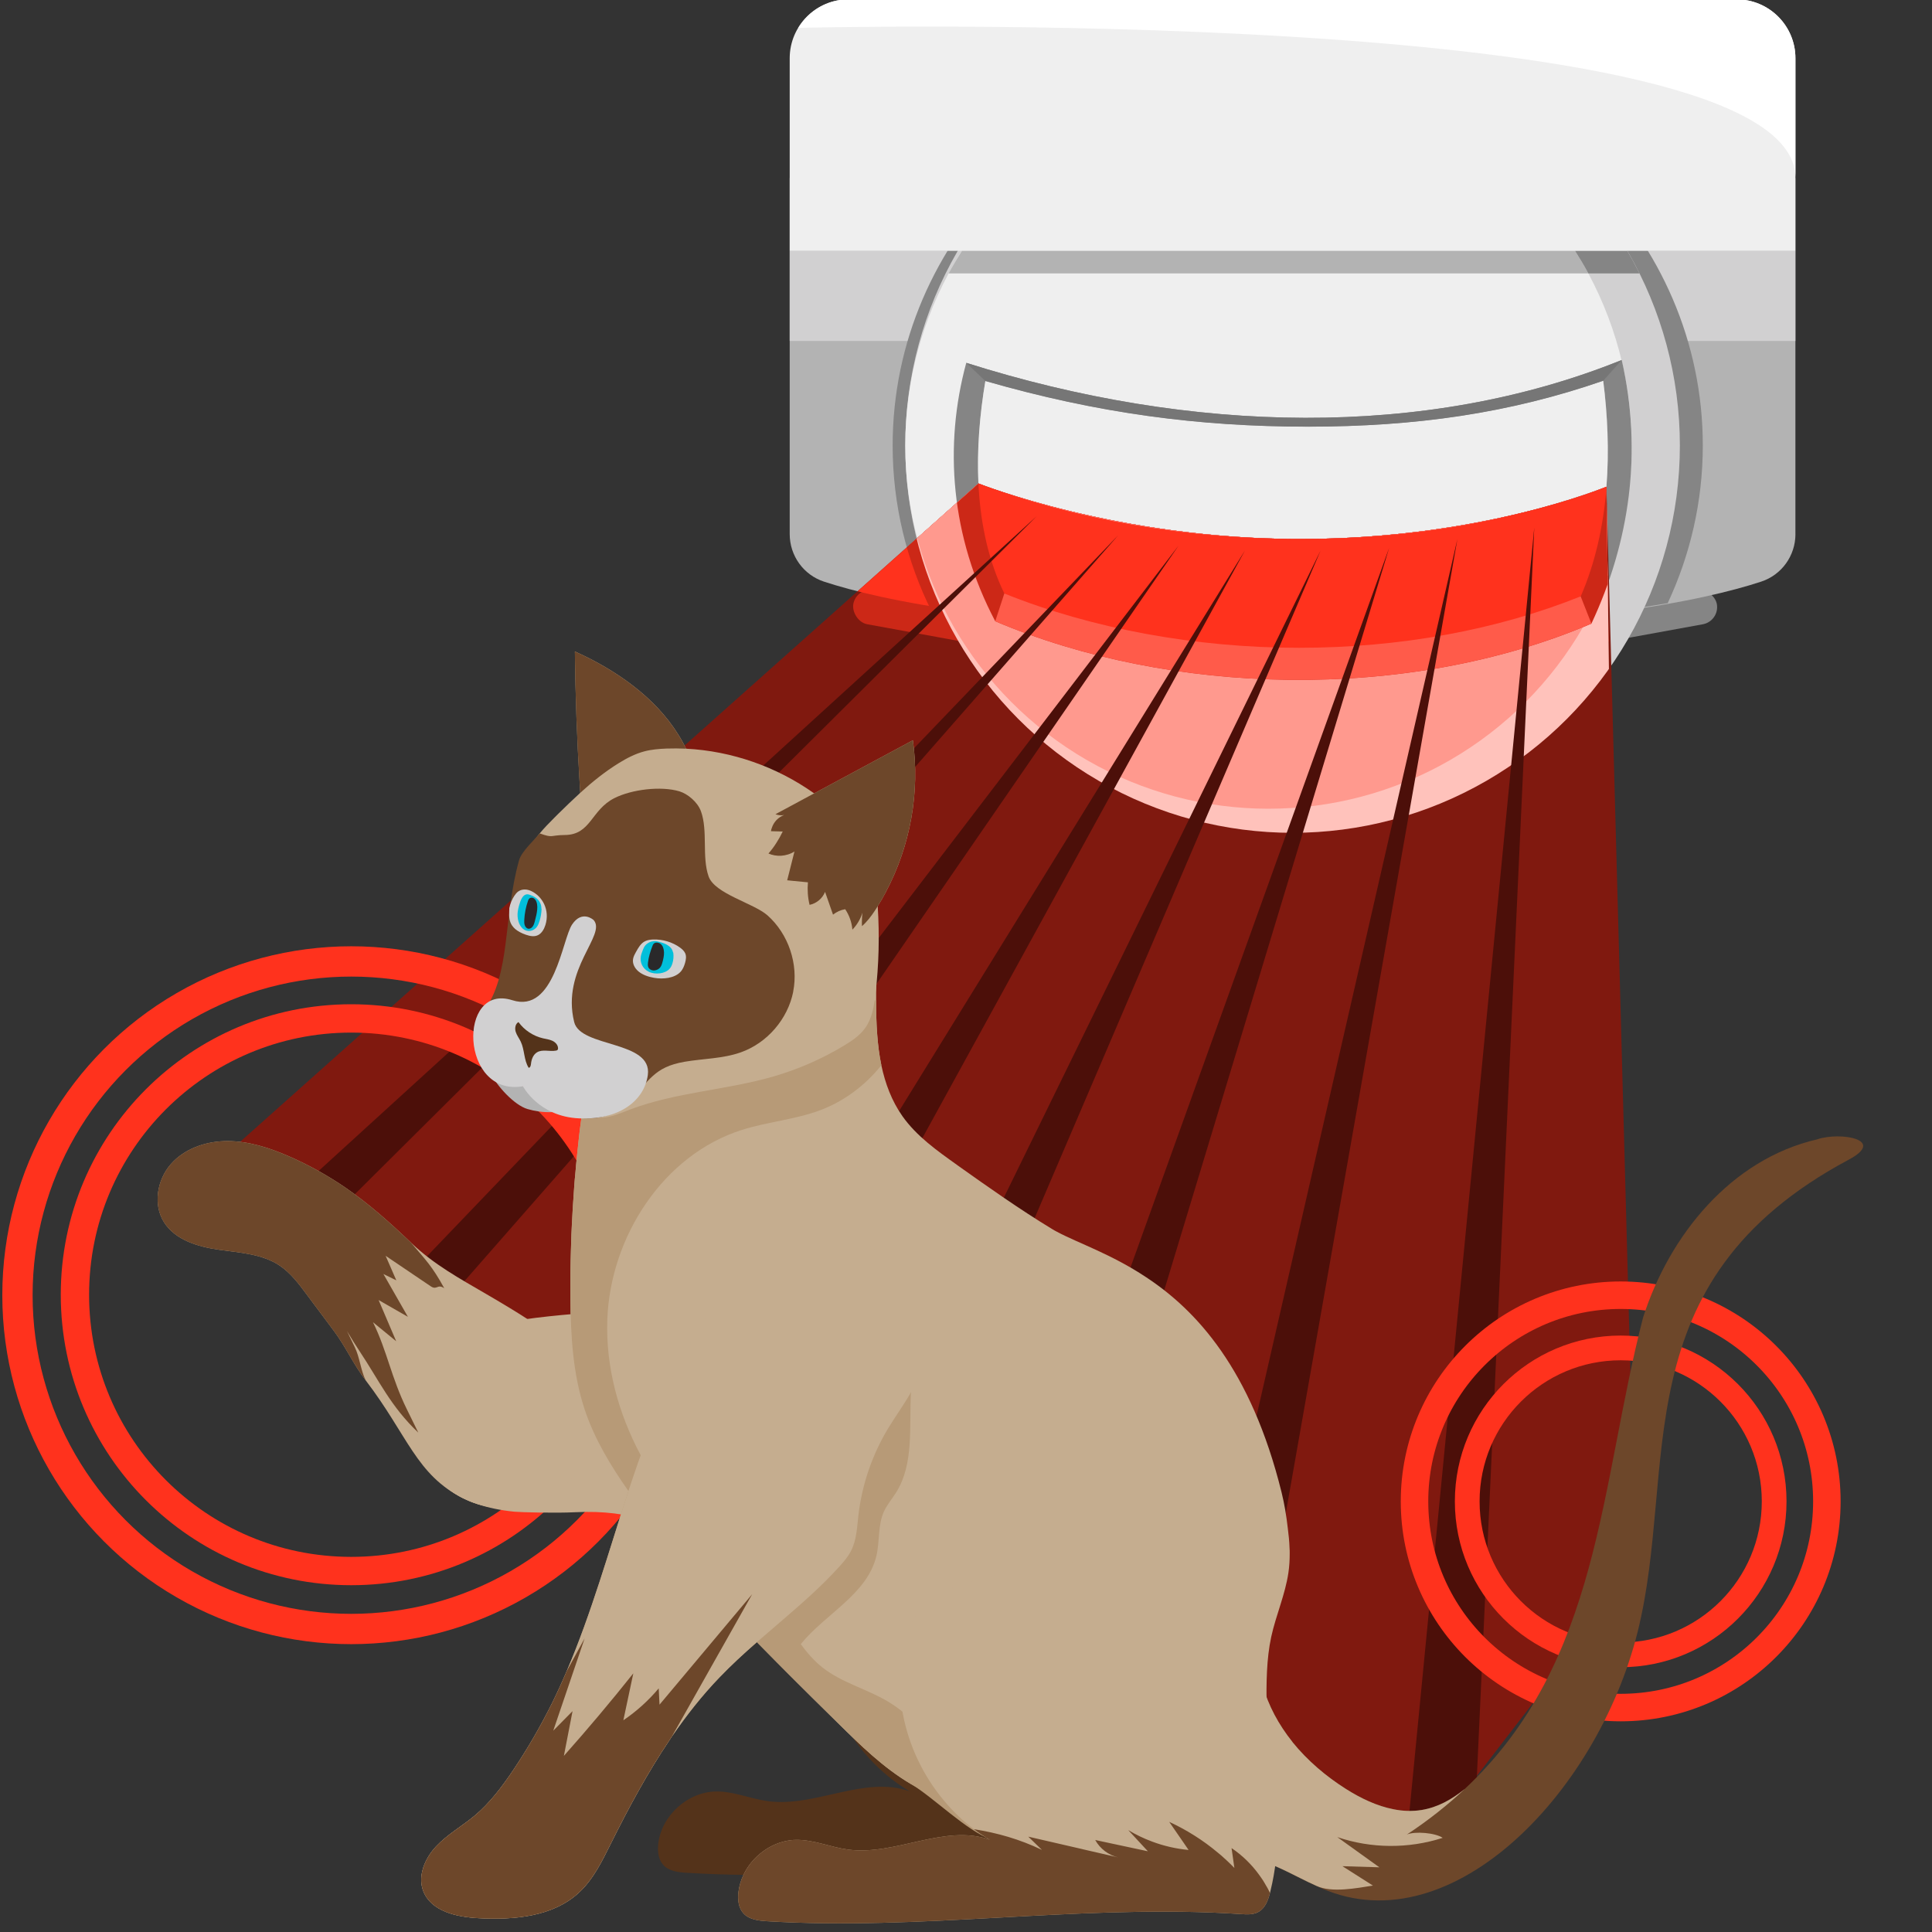 <?xml version="1.0" encoding="UTF-8"?><svg id="Rive_-_Leitungsschutzschalter" xmlns="http://www.w3.org/2000/svg" xmlns:xlink="http://www.w3.org/1999/xlink" viewBox="0 0 600 600"><rect x="0" y="0" width="600" height="600" fill="#333333" stroke="none"/><defs><clipPath id="clippath"><path d="m303.87,150.16s43.07,17.24,99.82,17.24,95.2-16.23,95.2-16.23l4.42,323.35L59.96,367.62l243.91-217.47Z" fill="none"/></clipPath></defs><g><rect x="264.25" y="190.49" width="92.86" height="10.83" rx="5.42" ry="5.42" transform="translate(40.21 -52.58) rotate(10.34)" fill="#858585"/><rect x="441.07" y="190.49" width="92.86" height="10.83" rx="5.42" ry="5.42" transform="translate(1002.25 301.13) rotate(169.66)" fill="#858585"/><path d="m557.59,165.87c0,6.7-4.27,12.67-10.64,14.76-17.37,5.7-58.94,14.98-145.53,14.98s-128.16-9.28-145.53-14.98c-6.37-2.09-10.64-8.06-10.64-14.76V55.27h312.33v110.6Z" fill="#b3b3b3"/><rect x="245.25" y="77.91" width="312.33" height="27.98" fill="#d1d0d1"/><g><path d="m277.22,138.36c0,18.48,4.37,35.99,12.16,51.63,24.63,3.16,58.73,5.62,105.3,5.62,59.14,0,98.2-3.96,123.24-8.29,6.98-14.96,10.9-31.52,10.9-48.96,0-32.24-13.29-61.5-34.89-83.09h-181.82c-21.6,21.6-34.89,50.85-34.89,83.09Z" fill="#858585"/><circle cx="401.42" cy="138.36" r="120.28" fill="#d1d0d1"/><circle cx="393.94" cy="138.36" r="112.8" fill="#efefef"/><path d="m494.23,193.67c-57.55,24.54-131.02,22.26-185.15-.74-13.87-26.28-15.97-54.57-9-80.25,69.91,22.15,142.74,23.69,203.56-.88,6.53,28.64,2.43,56.6-9.41,81.87Z" fill="#858585"/><path d="m311.9,184.32l-2.82,8.61c54.13,22.99,127.6,25.28,185.15.74l-3.34-8.47-179-.88Z" fill="#fff"/><path d="m403.41,201.18c-32.1,0-64.43-5.97-91.5-16.86-9.73-19.98-9.52-44.49-5.88-66,34.9,10.05,66.28,14.18,100.06,14.18s62.79-4.2,91.82-14.26c2.74,21.49,2.13,45.97-7,66.96-26.03,10.46-56.19,15.98-87.49,15.98Z" fill="#b3b3b3"/><path d="m406.07,132.51c-33.77,0-65.15-4.14-100.06-14.18-1.72,10.2-2.66,21.08-2.15,31.83,30,11.16,65.03,17.24,99.82,17.24s66.52-5.59,95.2-16.23c.87-11.19.34-22.41-1-32.93-29.03,10.06-58.12,14.26-91.82,14.26Z" fill="#efefef"/><path d="m406.07,132.51c33.7,0,62.79-4.2,91.82-14.26l5.75-6.45c-60.82,24.57-133.66,23.03-203.56.88l5.94,5.64c34.9,10.05,66.29,14.18,100.06,14.18Z" fill="#767676"/></g><path d="m263.52-.19h275.79c10.08,0,18.27,8.19,18.27,18.27v59.83H245.25V18.08c0-10.08,8.19-18.27,18.27-18.27Z" fill="#efefef"/><path d="m557.59,18.08c0-10.09-8.18-18.27-18.27-18.27h-275.79c-6.64,0-12.44,3.55-15.63,8.85h0S557.59.73,557.59,55.27h0V18.08Z" fill="#fff"/><path d="m298.73,77.91c-1.45,2.28-2.84,4.61-4.13,7h198.69c-1.29-2.39-2.68-4.71-4.13-7h-190.43Z" fill="#b3b3b3"/><path d="m493.29,84.91h15.88c-.08-.17-.17-.34-.26-.5-1.11-2.2-2.28-4.36-3.52-6.48,0,0,0,0,0,0h-16.23c1.45,2.28,2.84,4.61,4.13,7Z" fill="#858585"/></g><path d="m303.87,150.16s43.07,17.24,99.82,17.24,95.2-16.23,95.2-16.23l9.11,336.31-73.96,95.95L59.96,367.62l243.91-217.47Z" fill="#80190f"/><g clip-path="url(#clippath)"><g><rect x="264.25" y="190.49" width="92.86" height="10.83" rx="5.42" ry="5.42" transform="translate(40.21 -52.58) rotate(10.34)" fill="#cc2817"/><rect x="441.07" y="190.49" width="92.86" height="10.83" rx="5.42" ry="5.42" transform="translate(1002.25 301.13) rotate(169.66)" fill="#cc2817"/><path d="m557.59,165.87c0,6.7-4.27,12.67-10.64,14.76-17.37,5.7-58.94,14.98-145.53,14.98s-128.16-9.28-145.53-14.98c-6.37-2.09-10.64-8.06-10.64-14.76V55.27h312.33v110.6Z" fill="#ff321d"/><rect x="245.25" y="77.91" width="312.33" height="27.98" fill="#ffc2bb"/><g><path d="m277.22,138.36c0,18.48,4.37,35.99,12.16,51.63,24.63,3.16,58.73,5.62,105.3,5.62,59.14,0,98.2-3.96,123.24-8.29,6.98-14.96,10.9-31.52,10.9-48.96,0-32.24-13.29-61.5-34.89-83.09h-181.82c-21.6,21.6-34.89,50.85-34.89,83.09Z" fill="#cc2817"/><circle cx="401.42" cy="138.36" r="120.28" fill="#ffc2bb"/><circle cx="393.94" cy="138.36" r="112.8" fill="#ff998e"/><path d="m494.23,193.67c-57.55,24.54-131.02,22.26-185.15-.74-13.87-26.28-15.97-54.57-9-80.25,69.91,22.15,142.74,23.69,203.56-.88,6.53,28.64,2.43,56.6-9.41,81.87Z" fill="#cc2817"/><path d="m311.9,184.32l-2.82,8.61c54.13,22.99,127.6,25.28,185.15.74l-3.34-8.47-179-.88Z" fill="#ff5b4a"/><path d="m403.41,201.18c-32.1,0-64.43-5.97-91.5-16.86-9.73-19.98-9.52-44.49-5.88-66,34.9,10.05,66.28,14.18,100.06,14.18s62.79-4.2,91.82-14.26c2.74,21.49,2.13,45.97-7,66.96-26.03,10.46-56.19,15.98-87.49,15.98Z" fill="#ff321d"/><path d="m406.07,132.51c-33.77,0-65.15-4.14-100.06-14.18-1.72,10.2-2.66,21.08-2.15,31.83,30,11.16,65.03,17.24,99.82,17.24s66.52-5.59,95.2-16.23c.87-11.19.34-22.41-1-32.93-29.03,10.06-58.12,14.26-91.82,14.26Z" fill="#ff998e"/><g><circle cx="315.07" cy="142.82" r="8.01" fill="#ff321d"/><circle cx="337.07" cy="148.93" r="8.01" fill="#ff321d"/><circle cx="358.45" cy="152.81" r="8.01" fill="#ff321d"/><circle cx="379.72" cy="154.85" r="8.01" fill="#ff321d"/><circle cx="401.38" cy="155.48" r="8.01" fill="#ff321d"/><circle cx="423.37" cy="155.15" r="8.01" fill="#ff321d"/><circle cx="444.79" cy="153.51" r="8.01" fill="#ff321d"/><circle cx="466.03" cy="149.69" r="8.01" fill="#ff321d"/><circle cx="487.5" cy="142.82" r="8.01" fill="#ff321d"/></g><path d="m406.07,132.51c33.7,0,62.79-4.2,91.82-14.26l5.75-6.45c-60.82,24.57-133.66,23.03-203.56.88l5.94,5.64c34.9,10.05,66.29,14.18,100.06,14.18Z" fill="#767676"/></g><path d="m263.52-.19h275.79c10.08,0,18.27,8.19,18.27,18.27v59.83H245.25V18.08c0-10.08,8.19-18.27,18.27-18.27Z" fill="#ff998e"/><path d="m557.59,18.08c0-10.09-8.18-18.27-18.27-18.27h-275.79c-6.64,0-12.44,3.55-15.63,8.85h0S557.59.73,557.59,55.27h0V18.08Z" fill="#ff5b4a"/><path d="m298.73,77.91c-1.45,2.28-2.84,4.61-4.13,7h198.69c-1.29-2.39-2.68-4.71-4.13-7h-190.43Z" fill="#ff321d"/><path d="m493.29,84.91h15.88c-.08-.17-.17-.34-.26-.5-1.11-2.2-2.28-4.36-3.52-6.48,0,0,0,0,0,0h-16.23c1.45,2.28,2.84,4.61,4.13,7Z" fill="#cc2817"/></g></g><g><polygon points="458.24 560.83 476.48 163.87 437.14 568.45 458.24 560.83" fill="#4c0f09"/><polygon points="382.91 563.04 452.61 167.4 361.8 563.82 382.91 563.04" fill="#4c0f09"/><polygon points="319.73 538.77 431.42 170.12 298.63 539.56 319.73 538.77" fill="#4c0f09"/><polygon points="98.34 382.66 321.92 160.35 77.24 383.44 98.34 382.66" fill="#4c0f09"/><polygon points="130.22 413.85 347.23 166.28 109.12 414.64 130.22 413.85" fill="#4c0f09"/><polygon points="177.42 443.08 366.01 169.45 156.32 443.87 177.42 443.08" fill="#4c0f09"/><polygon points="220.12 474.25 386.62 170.98 199.01 475.03 220.12 474.25" fill="#4c0f09"/><polygon points="264.95 509.88 410.12 170.98 243.85 510.66 264.95 509.88" fill="#4c0f09"/></g><g><circle cx="109.08" cy="402.24" r="103.66" fill="none" stroke="#ff321d" stroke-miterlimit="10" stroke-width="9.41"/><circle cx="109.08" cy="402.09" r="85.81" fill="none" stroke="#ff321d" stroke-miterlimit="10" stroke-width="8.8"/></g><g><circle cx="503.32" cy="466.27" r="64.03" fill="none" stroke="#ff321d" stroke-miterlimit="10" stroke-width="8.54"/><circle cx="503.32" cy="466.27" r="47.66" fill="none" stroke="#ff321d" stroke-miterlimit="10" stroke-width="7.68"/></g><g><g><path d="m150.96,411.75c21.13-4.33,42.41-4.28,53.43-5.78,3.77-.52,7.52-1.15,11.24-1.9.79-.18,1.65-.34,2.38,0,.76.35,1.19,1.14,1.58,1.89.91,1.82,1.78,3.63,2.6,5.49,7.15,16.28,10.39,34.03,12.68,51.85.42,3.35.82,6.71,1.2,10.06.22,1.82.41,3.64.61,5.44.19,1.54.17,3.46-1.19,4.2-1.01.57-2.27.12-3.37-.29-3.01-1.18-6.05-2.24-9.14-3.17v-.02c-17.78-5.49-25.9-10.82-44.48-9.88-5.99.3-16.75.02-18.73-.17-17.97-1.77-23.42-9.67-24.52-10.85" fill="#c5ad8f"/><circle cx="156.71" cy="439.77" r="28.59" fill="#c5ad8f"/></g><g><g><circle cx="156.71" cy="439.77" r="28.59" fill="#c5ad8f"/><path d="m143.82,465.29c-14.55-7.26-17.15-19.45-30.24-36.59-3.81-4.96-6.28-10.6-10.05-15.6-2.78-3.69-5.54-7.41-8.3-11.11-2.44-3.3-4.96-6.65-8.36-8.94-5.45-3.65-12.38-4-18.87-4.93-6.5-.93-13.53-2.98-17.05-8.52-3.48-5.49-2.18-13.21,2.13-18.09.27-.32.57-.61.86-.92,4.31-4.25,10.62-6.23,16.69-6.22,6.52,0,12.87,2.04,18.85,4.62,6.26,2.71,12.25,6.03,17.86,9.88,7.3,5.03,13.88,10.93,20.29,17.03.03.01.04.05.05.07,7.23,6.83,14.58,10.8,24.02,16.31,9.34,5.45,16.02,9.67,21.39,14.03" fill="#c5ad8f"/></g><path d="m137.95,400.06c-2.15-1.44-2.21.74-4.18-.59-4.67-3.16-9.34-6.31-14.01-9.47,1.1,2.55,2.21,5.09,3.32,7.62-1.35-.65-2.68-1.31-4.01-1.97,2.54,4.43,5.07,8.87,7.61,13.3-3.03-1.75-6.07-3.47-9.1-5.21,1.83,4.27,3.65,8.52,5.46,12.79-2.41-1.98-4.81-3.93-7.21-5.91,4.42,8.99,5.65,17.15,10.52,27.04,1.19,2.42,2.37,4.83,3.56,7.25-8.55-8.07-12.23-16.27-18.15-25.15-1.4-2.1-2.72-4.24-4.01-6.41.8,1.66,1.62,3.34,2.42,5,1.57,3.22,1.83,7.12,3.4,10.35-3.81-4.96-6.28-10.6-10.05-15.6-2.78-3.69-5.54-7.41-8.3-11.11-2.44-3.3-4.96-6.65-8.36-8.94-5.45-3.65-12.38-4-18.87-4.93-6.5-.93-13.53-2.98-17.05-8.52-3.48-5.49-2.18-13.21,2.13-18.09.27-.32.57-.61.86-.92,4.31-4.25,10.62-6.23,16.69-6.22,6.52,0,12.87,2.04,18.85,4.62,6.26,2.71,12.25,6.03,17.86,9.88,7.3,5.03,13.88,10.93,20.29,17.03.03.01.04.05.05.07,4.59,5.39,6.56,7.26,10.29,14.09Z" fill="#6d472a"/></g><g><path d="m564.41,353.82c-26.94,6.2-46.01,29.93-54.14,55.35-13.47,52.15-13.17,106.78-55.35,146.38-3.97,3.24-8.4,5.74-13.42,6.56-2.92.47-5.85.36-8.73-.23-5.18-1-10.19-3.41-14.71-6.26-6.25-3.94-12.02-8.85-16.68-14.6v-.04s-.02,0-.02-.02c-4.23-5.29-7.5-11.26-9.29-17.78t0-.04c-.13-.43-.23-.86-.34-1.29l.05.87c.47,8.55.48,17.1.03,25.63-.47,9.2-1.51,18.39-3.07,27.48-.06.38-.12.75-.19,1.13.88.22,1.71.47,2.57.73h.02c.91.28,1.8.61,2.67.95,2.65,1,5.21,2.25,7.77,3.52l.77.39c.49.24.98.49,1.47.73.77.37,1.54.77,2.3,1.14.9.43,1.8.85,2.71,1.26-.06-.03-.13-.05-.18-.08,40.55,19.81,87.18-27.78,99.92-78.75,12.74-50.97-5.58-108.72,65.6-146.72,11.73-6.26-2.59-8.69-9.75-6.33Zm-109.49,201.73c-1.26,1.18-2.56,2.35-3.9,3.5,1.34-1.15,2.64-2.32,3.9-3.5Zm-4.25,3.81c-1.28,1.1-2.61,2.19-3.97,3.27,1.36-1.08,2.68-2.17,3.97-3.27Zm-4.51,3.69c-1.35,1.06-2.74,2.11-4.16,3.14,1.43-1.03,2.81-2.08,4.16-3.14Zm-4.68,3.51c-1.49,1.07-3,2.12-4.57,3.16,1.57-1.04,3.09-2.09,4.57-3.16Zm-32.65,19.13c4.79,2.21,12.39.71,17.57-.1-5.18.82-12.79,2.31-17.57.1Z" fill="#6d472a"/><path d="m426.4,585.6c-3.16-2.01-6.34-4.03-9.5-6.04,3.83.12,7.65.25,11.48.35-4.37-3.13-8.69-6.26-13.07-9.38,10.51,3.58,22.16,3.65,32.73.23-2.26-1.56-8.58-2.11-11.12-1.03,6.75-4.46,12.71-9.2,18.01-14.18-3.97,3.24-8.4,5.74-13.42,6.56-2.92.47-5.85.36-8.73-.23-5.18-1-10.19-3.41-14.71-6.26-6.25-3.94-12.02-8.85-16.68-14.6v-.04s-.02,0-.02-.02c-4.23-5.29-7.5-11.26-9.29-17.78t0-.04c-.13-.43-.23-.86-.34-1.29l.05.87c.47,8.55.48,17.1.03,25.63-.47,9.2-1.51,18.39-3.07,27.48-.06.38-.12.75-.19,1.13.88.22,1.71.47,2.57.73h.02c.91.28,1.8.61,2.67.95,2.65,1,5.21,2.25,7.77,3.52l.77.39c.49.24.98.49,1.47.73.77.37,1.54.77,2.3,1.14.9.43,1.8.85,2.71,1.26,4.79,2.21,12.39.71,17.57-.1Z" fill="#c5ad8f"/></g><path d="m282.45,556.29c-14-4.97-29.24,5.05-43.96,3.08-5.44-.73-10.66-3.09-16.15-3.01-8.8.14-16.91,7.49-17.91,16.24-.26,2.33,0,4.9,1.6,6.62,1.78,1.93,4.67,2.24,7.29,2.4,48.99,3.04,98.17-5.46,147.14-2.21,1.84.12,3.8.24,5.43-.64,2.24-1.22,3.15-3.92,3.75-6.4,5.55-22.91,1.05-48.07-12.11-67.63-3.68-5.46-7.97-10.48-12.25-15.48-4.73-5.52-9.59-11.16-15.93-14.71-13.58-7.62-30.44-4.1-45.56-.37-8.67,2.14-18,4.69-23.49,11.72-3.39,4.34-4.86,9.89-5.45,15.37-2.32,21.57,8.95,44.01,27.63,55.03Z" fill="#54331a"/><path d="m400.53,482.33c0,2.08-.1,4.11-.41,6.14-1.01,6.79-3.85,13.13-5.32,19.82-1.52,7.05-1.52,14.4-1.47,21.65v11.31c0,4.92.05,9.84.05,14.81.05,8.42.05,16.78.1,25.15v7.86c-1.83.05-3.6,0-5.37-.15-.56,0-1.12-.05-1.67-.15-.61,0-1.22-.1-1.83-.15-.46-.05-.91-.1-1.37-.2-.35-.05-.71-.1-1.01-.15-.91-.15-1.83-.3-2.74-.51-3.09-.56-6.14-1.37-9.13-2.23-.56-.15-1.17-.35-1.77-.56-3.7-1.06-7.35-2.33-10.95-3.55-.46-.15-.91-.3-1.32-.46-1.42-.51-2.84-1.01-4.31-1.52h-.05c-5.02-1.72-10.04-3.45-15.06-5.12l-.05-.05h-.05c-7.45-2.54-14.86-5.07-22.26-7.66-3.04-1.01-5.98-2.03-8.97-3.04-3.95-1.37-7.86-2.69-11.66-4.26-3.8-1.47-7.5-3.19-11.05-5.27-8.52-5.02-15.62-12.02-22.61-18.91-5.17-5.07-10.29-10.09-15.36-15.21-.05,0-.05-.05-.05-.05-2.08-2.08-4.16-4.16-6.24-6.29-1.22-1.22-2.38-2.38-3.55-3.6-1.12-1.12-2.23-2.33-3.35-3.5-.96-1.01-1.88-1.98-2.84-2.99-.41-.41-.81-.86-1.22-1.27-10.75-11.51-21.09-23.42-30.37-36.2-.71-.96-1.42-1.93-2.08-2.94-5.53-7.86-10.55-16.12-13.59-25.2-3.7-11.1-4.36-23.02-4.46-34.78-.05-5.12,0-10.24.2-15.41v-.05c.05-2.94.15-5.83.35-8.77.1-2.23.2-4.41.41-6.64,0-.3,0-.66.05-1.06.1-1.67.2-3.3.35-4.97l.15-1.37c.15-2.33.41-4.66.66-7,.2-2.33.51-4.66.76-7,.3-2.28.61-4.61.91-6.95.3-2.13.61-4.26,1.01-6.39.86-4.41,1.98-8.82,3.85-12.83,1.27-2.84,2.94-5.43,5.12-7.76,1.06-1.22,2.28-2.23,3.5-3.19,4.01-2.99,8.67-4.82,13.69-5.98.2-.05.46-.1.71-.15.46-.1.96-.2,1.47-.3,2.28-.46,4.66-.76,7.05-.91h.05c1.57-.2,3.14-.3,4.77-.35.25-.05.56-.05.81-.05,2.08-.1,4.21-.15,6.29-.2,9.33-.15,18.66-.25,27.99-.41,4.92-.05,9.89-.15,14.86-.2-.05,1.83-.05,3.65-.05,5.53,0,3.6.05,7.25.35,10.85.25,3.14.61,6.29,1.27,9.33,1.22,5.68,3.19,11,6.54,15.77,4.41,6.24,10.8,10.75,16.99,15.16l.05.05c9.63,6.84,19.32,13.69,29.41,19.82.51.3,1.01.61,1.52.86,6.64,3.55,16.83,6.9,27.68,14.1,15.62,10.29,32.6,28.55,42.08,66.78.91,3.65,1.51,7.39,1.94,11.14.27,2.08.49,4.16.55,6.25.05.51.05,1.06.05,1.57Z" fill="#c5ad8f"/><path d="m393.47,586.45v2.59c-12.27.35-24.21-3.67-35.84-7.65-14.38-4.93-17.41-.93-31.77-5.87-3.01-1.02-14.92-3.19-17.91-4.21-7.79-2.67-18.03-13.14-25.1-17.31-8.5-5.02-15.61-11.98-22.63-18.9-8.44-8.31-16.89-16.62-25.16-25.12-4,3.5-7.92,7.09-11.61,10.94-5.45,5.66-10.28,11.83-14.74,18.3-.27.37-.52.77-.77,1.16-6.9,10.24-12.81,21.24-18.32,32.33-2.69,5.39-5.39,10.94-9.8,15.03-8.1,7.52-20.19,8.56-31.21,7.96-6.74-.35-14.7-2.09-17.14-8.39-.79-2.03-.81-4.17-.31-6.26.66-2.82,2.28-5.49,4.27-7.63,3.48-3.71,8-6.24,11.92-9.49,4.77-3.98,8.54-9,12-14.14,4.54-6.76,8.62-13.82,12.23-21.12,1.57-3.19,3.05-6.45,4.44-9.72,7.71-18.09,13.04-37.16,19.15-55.9-5.51-7.83-10.51-16.1-13.55-25.18-3.73-11.13-4.37-23.05-4.48-34.78-.17-19.79,1.12-39.61,3.85-59.24.91-6.53,2.11-13.31,4.85-19.21,7.54.46,17.29,4.95,23.79,1.26,8.6-4.87,18.53-6.82,28.25-8.68l34.2-6.59c0,6.78.27,13.68,1.64,20.19-5,6.24-11.61,11.23-19.11,14.01-7.79,2.88-16.25,3.56-24.19,6.07-24.44,7.73-40.85,33.2-41.81,58.82-.54,14.72,3.4,29.18,10.36,42.2,5.16,9.66,11.96,18.51,19.84,26.07,5.43,5.2,11.36,9.93,16.6,15.3.77.77,1.53,1.57,2.26,2.38.21-2.01.68-3.98,1.47-5.85,2.63-6.2,7.88-10.82,12.08-16.04,13.91-17.24,17.51-42.32,35.05-55.84-2.28,4.46-3.07,9.37-3.36,14.43-.62,10.76,1.02,22.16-4.62,31.15-1.24,1.97-2.8,3.77-3.77,5.89-1.93,4.21-1.28,9.14-2.32,13.66-2.74,11.96-15.77,18.01-23.52,27.53,1.97,2.67,4.1,5.16,6.72,7.23,6.03,4.79,13.87,6.69,20.48,10.67,12.91,7.79,20.17,22.84,33.2,30.39,2.24,1.31,4.58,2.34,7.01,3.19,10.47,3.63,22.26,3.57,33.39,5.33,15.94,2.53,31.19,9.2,44,19.03Z" fill="#b79a77"/><g><path d="m286.85,421.26c-.41,4-1.97,7.63-3.94,11.13-2.18,3.85-4.87,7.52-7.15,11.3-4.93,8.19-8.08,17.45-9.18,26.94-.41,3.71-.56,7.59-2.24,10.92-.95,1.89-2.34,3.52-3.77,5.08-5.33,5.87-11.25,11.07-17.27,16.25-2.76,2.36-5.51,4.73-8.25,7.11-4,3.5-7.92,7.09-11.61,10.94-5.45,5.66-10.28,11.83-14.74,18.3-.27.37-.52.77-.77,1.16-6.9,10.24-12.81,21.24-18.32,32.33-2.69,5.39-5.39,10.94-9.8,15.03-8.1,7.52-20.19,8.56-31.21,7.96-6.74-.35-14.7-2.09-17.14-8.39-.79-2.03-.81-4.17-.31-6.26.66-2.82,2.28-5.49,4.27-7.63,3.48-3.71,8-6.24,11.92-9.49,4.77-3.98,8.54-9,12-14.14,4.54-6.76,8.62-13.82,12.23-21.12,1.57-3.19,3.05-6.45,4.44-9.72,7.71-18.09,13.04-37.16,19.15-55.9,1-3.01,2.01-6.01,3.05-9,.25-.7.5-1.43.77-2.13,8.64-24.23,20.27-48.17,39.63-65.04,2.72-2.36,5.66-4.62,9.08-5.7,4.48-1.43,9.39-.73,13.78.95,11.92,4.5,20.46,15.73,24.04,27.96,1.06,3.63,1.72,7.4,1.35,11.15Z" fill="#c5ad8f"/><path d="m233.6,495.08c-1.58,2.8-3.15,5.6-4.75,8.42-1.35,2.38-2.67,4.75-4.02,7.13-.66,1.16-1.33,2.34-1.99,3.52-4.7,8.35-9.41,16.71-14.14,25.08-.27.37-.52.77-.77,1.16-6.9,10.24-12.81,21.24-18.32,32.33-2.69,5.39-5.39,10.94-9.8,15.03-8.1,7.52-20.19,8.56-31.21,7.96-6.74-.35-14.7-2.09-17.14-8.39-.79-2.03-.81-4.17-.31-6.26.66-2.82,2.28-5.49,4.27-7.63,3.48-3.71,8-6.24,11.92-9.49,4.77-3.98,8.54-9,12-14.14,4.54-6.76,8.62-13.82,12.23-21.12,1.57-3.19,3.05-6.45,4.44-9.72,1.84-3.38,3.71-6.76,5.55-10.14-3.25,9.55-6.51,19.11-9.74,28.66,1.99-2.03,3.98-4.04,5.99-6.07-.91,4.62-1.8,9.26-2.69,13.89,7.42-8.35,14.61-16.89,21.56-25.62-1.04,4.85-2.05,9.7-3.09,14.57,4.1-2.78,7.79-6.11,10.98-9.91.08,1.7.17,3.38.25,5.06,7.61-9.08,15.21-18.14,22.82-27.21,1.99-2.36,3.98-4.75,5.97-7.11Z" fill="#6d472a"/></g><g><g><path d="m214.85,240.24c-.4.46-1.01.65-1.6.84-7.87,2.38-15.95,4.07-24.05,5.57-2.76.51-5.53.99-8.29,1.48-.19.04-.38.06-.57.11-.04-.68-.08-1.35-.13-2.03-.08-1.14-.15-2.26-.21-3.4-.82-13.48-1.31-26.98-1.46-40.49,12.68,5.7,24.9,14.18,32.09,25.78.91,1.41,1.71,2.89,2.43,4.41.63,1.31,1.2,2.66,1.69,4.05.04.08.08.17.11.25.02.08.06.17.08.25.36,1.03.65,2.32-.08,3.16Z" fill="#c5ad8f"/><path d="m212.34,236.57c-2.79-.25-5.57-.53-8.36-.8.11.89.21,1.73.3,2.6v.08s-.06-.02-.11-.04c-1.69-.51-3.46-1.03-5.15-.57-1.75.49-3.21,2.41-2.49,4.05-2.6.55-5.19,1.08-7.79,1.62.78,1.75-2,2.72-3.9,3.04-1.39.25-2.74.8-3.95,1.58-.19.04-.38.06-.57.11-.04-.68-.08-1.35-.13-2.03-.08-1.14-.15-2.26-.21-3.4-.82-13.48-1.31-26.98-1.46-40.49,12.68,5.7,24.9,14.18,32.09,25.78.91,1.41,1.71,2.89,2.43,4.41.63,1.31,1.2,2.66,1.69,4.05.04.08.08.17.11.25-.84-.08-1.67-.15-2.51-.25Z" fill="#6d472a"/></g><g><path d="m271.88,308.75c-.42,3.69-1.05,7.55-3.23,10.57-1.65,2.28-4.03,3.88-6.44,5.34-6.81,4.14-14.18,7.36-21.84,9.6-14.75,4.3-30.53,4.9-44.9,10.38-2.72,1.05-5.44,2.28-8.36,2.45-1.46.08-2.89-.08-4.3-.42-1.65-.38-3.27-.95-4.85-1.58-6.86-2.72-13.42-6.16-19.58-10.25-2.79-1.84-5.63-4.03-6.67-7.22-1.29-4.05.74-8.29,2.51-12.15,1.81-3.99,3.38-8.1,4.39-12.36.06-.13.08-.25.11-.38.36-1.52.65-3.06.87-4.62.42-3.21.51-6.46.51-9.73.02-.15.02-.3,0-.44.04-7.62-.19-15.23,2.93-22.05,1.18-2.57,2.79-4.9,4.58-7.07,1.37-1.65,2.87-3.19,4.39-4.71l1.46-1.46c2.22-2.17,4.45-4.35,6.75-6.44,3.71-3.38,7.6-6.52,11.86-9.16,2.51-1.56,5.17-2.95,8.04-3.71,2.24-.59,4.58-.78,6.9-.87,2.03-.06,4.03-.06,6.06.04,14.2.72,28.19,5.63,39.77,13.88,4.05,2.87,7.79,6.16,11.16,9.79,1.08,1.18,2.13,2.41,3.08,3.69.74.99,1.39,2.05,1.96,3.14.38.72.7,1.46.97,2.22,1.24,3.27,1.75,6.82,2.11,10.34.19,1.94.36,3.9.46,5.84v.04c.59,9.09.36,18.23-.7,27.28Z" fill="#c5ad8f"/><path d="m246.35,307.95c-1.69,8.55-8.12,15.99-16.33,18.88-5.57,1.96-11.63,1.92-17.43,2.91-9.56,1.67-10.73,5.77-17.58,12.62-6.96,6.96-16.23,4.69-17.9,4.34-9.36-1.97-14.2-4.14-19.72-8.26-2.67-2-6.08-5.35-6.36-10.57-.23-4.24-3.41-10.33-.86-13.73,8.55-11.42,6.04-29.18,11.02-46.95.76-2.73,4.62-6.2,6.42-8.37,4.26,1.54,3.2.54,7.76.5,8.17-.04,8.13-7.75,15.41-11.44,5.36-2.72,14.47-3.85,20.23-2.12,2.53.76,5.63,3.3,6.68,6.2,2.2,6.05.24,14.15,2.37,20.21,1.9,5.44,14.02,8.31,18.32,12.13,6.5,5.8,9.64,15.13,7.95,23.67Z" fill="#6d472a"/></g><g><g><path d="m158.18,282.01s0-.14,0-.08c-.05,2.78-.83,6.29,5.14,8.36,1.28.44,2.7.73,3.89.06,1.08-.6,1.77-1.82,2.17-3.08,1.46-4.68-.94-8.97-4.49-10.59-1.27-.58-2.8-.64-3.94.17-.49.35-.89.85-1.23,1.37-.74,1.13-1.26,2.42-1.54,3.77Z" fill="#d1d0d1"/><path d="m161.27,280.96c-.2.71-.39,1.42-.48,2.16-.26,2.02.3,4.21,1.61,5.32,1.31,1.11,3.35.87,4.42-.73.33-.49.56-1.08.74-1.67.37-1.19.58-2.45.63-3.71-.06-.07-.06-.19-.06-.3,0-1.06-.47-2.02-1.1-2.68-.63-.66-1.42-1.05-2.21-1.36-.47-.18-.96-.34-1.45-.21-1.11.29-1.71,1.83-2.09,3.18Z" fill="#00bfdb"/><path d="m166.79,280.8c-.11-.65-.36-1.31-.85-1.71s-1.25-.43-1.65.06c-.16.19-.25.43-.33.66-.65,1.87-1.04,3.86-1.14,5.87-.03.54-.03,1.1.13,1.61.16.51.53.99,1.01,1.11.53.14,1.09-.17,1.44-.62.35-.45.53-1.03.68-1.6.18-.67.35-1.34.49-2.02.23-1.1.4-2.25.22-3.37Z" fill="#2a292a"/></g><g><path d="m197.55,295.56c-.39.71-.8,1.44-.94,2.22-.26,1.43.46,2.91,1.72,3.94,1.25,1.03,2.99,1.64,4.78,1.95,2.88.51,6.38.1,8.19-1.81.78-.82,1.16-1.82,1.45-2.81.28-1,.46-2.07.04-3.01-.32-.71-.95-1.28-1.63-1.78-2.33-1.68-5.34-2.58-8.28-2.49-.86.03-1.73.14-2.48.5-1.39.66-2.14,2.02-2.84,3.29Z" fill="#d1d0d1"/><path d="m199.63,295.06c-.24.63-.49,1.26-.61,1.92-.33,1.8.45,3.81,2.46,4.8,2,1,5.14.63,6.49-.95.42-.48.66-1.03.84-1.59.35-1.11.43-2.26.28-3.38-.09-.06-.11-.16-.13-.26-.19-.94-.98-1.72-1.9-2.23-.92-.51-1.98-.79-3.02-1.02-.61-.14-1.66-.06-2.31.27-1.23.63-1.63,1.23-2.11,2.44Z" fill="#00bfdb"/><path d="m205.96,294.3c-.21-.56-.58-1.1-1.16-1.39-.58-.29-1.39-.26-1.82.2-.16.18-.25.39-.34.61-.67,1.7-1.2,3.47-1.41,5.25-.05.48-.09.98.12,1.44.21.46.72.87,1.41.96.76.1,1.57-.23,2.03-.67.47-.44.67-.98.84-1.51.19-.62.34-1.24.45-1.86.18-1.01.23-2.05-.14-3.01Z" fill="#2a292a"/></g></g><path d="m152.52,333.55c1.75,3.59,7.11,9.63,11.3,10.87,4.13,1.22,11.02,1.86,14.52-1.57-1.85-1.23-5.81-5.58-7.66-6.82-1.05-.7-2.12-1.42-3.4-1.76-2.13-.58-4.68-.09-7.01.9-2.34.99-5.6-3.07-7.75-1.62Z" fill="#b3b3b3"/><path d="m169.06,320.32s-6.99,6.53-7.98,12.17c-.99,5.64,4.12,10.61,17.89-4.52,9.56-10.51-9.91-7.65-9.91-7.65Z" fill="#ee919c"/><path d="m184.29,285.68s-3.52-3.19-6.62,1.43c-3.1,4.62-5.47,27.72-18.55,23.52-17.08-5.47-16.29,30.08,3.28,26.72,0,0,4.86,9.41,17.45,9.97,12.58.56,20.28-5.58,21.34-13.49,1.43-10.77-20.9-8.4-22.87-16.41-4.09-16.6,10.24-27.14,5.99-31.74Z" fill="#d1d0d1"/><path d="m173.3,325.46c-.05-1-.86-1.82-1.77-2.24-.91-.42-1.92-.54-2.89-.76-3.03-.7-5.79-2.52-7.62-5.04-1,.55-1.2,1.94-.86,3.03.34,1.09,1.07,2,1.56,3.03,1.23,2.56.94,5.72,2.46,8.13.51-.02.67-.69.72-1.2.14-1.4.68-2.89,1.89-3.61,1.71-1.02,3.91-.15,5.87-.52.17-.03.34-.08.46-.19.16-.15.2-.4.19-.63Z" fill="#54331a"/><g><path d="m275.17,276.93c-.8,1.54-1.67,3.04-2.6,4.49v.04c-.3.49-.59.95-.91,1.41-1.12,1.69-2.43,3.42-3.97,4.75-1.58,1.37-3.38,2.32-5.44,2.43-4.37.19-7.83-3.48-10.36-7.05-2.13-3.02-4.05-6.18-5.76-9.45-.4-.74-.78-1.5-1.12-2.26-.89-1.81-1.69-3.67-2.45-5.53-.51-1.33-.99-2.66-1.43-4.01-.4-1.18-.78-2.38-1.12-3.61-.11-.34-.21-.7-.3-1.05-.19-.72-.38-1.43-.55-2.15-.06-.27-.13-.55-.04-.82.11-.38.51-.61.84-.8.3-.15.57-.32.87-.46.84-.46,1.71-.91,2.55-1.37,3.14-1.69,6.29-3.4,9.43-5.08.97-.53,1.96-1.05,2.93-1.58,9.26-4.98,18.53-9.96,27.77-14.94,2.24,16.03-.76,32.75-8.36,47.05Z" fill="#c5ad8f"/><path d="m275.17,276.93c-.8,1.54-1.67,3.04-2.6,4.49v.04c-.3.49-.59.95-.91,1.41-1.12,1.69-2.43,3.42-3.97,4.75-.06-1.39,0-2.79.15-4.18-.61,1.98-1.69,3.8-3.12,5.27-.19-2.26-.97-4.47-2.24-6.35-1.37.23-2.68.82-3.78,1.69-.82-2.36-1.65-4.71-2.47-7.07-.8,2.05-2.68,3.61-4.81,4.03-.55-2.28-.72-4.66-.51-7-1.6-.15-3.19-.32-4.79-.46-.55-.06-1.1-.11-1.65-.17.17-.7.36-1.39.53-2.09.59-2.3,1.16-4.58,1.73-6.86-1.24.8-2.7,1.24-4.18,1.33-1.33.06-2.68-.15-3.9-.7.91-1.03,1.75-2.15,2.47-3.31.74-1.14,1.39-2.32,1.96-3.52-1.03-.04-2.07-.06-3.08-.08-.19,0-.38-.02-.57-.02.04-.36.13-.7.27-1.03.57-1.81,2.03-3.35,3.84-3.99-.91.19-1.86.08-2.72-.25.84-.46,1.71-.91,2.55-1.37,3.14-1.69,6.29-3.4,9.43-5.08.97-.53,1.96-1.05,2.93-1.58,9.26-4.98,18.53-9.96,27.77-14.94,2.24,16.03-.76,32.75-8.36,47.05Z" fill="#6d472a"/></g></g><g><path d="m395.93,580.15c-.23,1.58-.5,3.13-.83,4.7-.19.85-.37,1.7-.58,2.55-.04.15-.06.29-.1.44-.6,2.34-1.53,4.81-3.65,5.95-1.62.89-3.59.77-5.43.64-1.51-.1-3.05-.19-4.56-.27-47.46-2.47-95.09,5.41-142.58,2.49-2.61-.17-5.49-.48-7.28-2.4-1.6-1.72-1.87-4.29-1.6-6.61.23-1.89.77-3.71,1.57-5.39,2.69-5.7,8.39-10.01,14.7-10.76.54-.06,1.08-.1,1.64-.1,5.49-.08,10.69,2.28,16.15,3.01,14.72,1.97,29.97-8.04,43.96-3.07-1.68-1-3.32-2.09-4.87-3.25-3.4-2.55-6.49-5.49-9.2-8.75-6.53-7.73-11.03-17.2-12.89-27.13-.97-5.22-1.24-10.59-.66-15.9.6-5.47,2.05-11.03,5.45-15.38,5.49-7.03,14.82-9.58,23.5-11.71,6.9-1.7,14.16-3.36,21.31-3.92,8.52-.7,16.87.15,24.25,4.29,6.34,3.54,11.19,9.18,15.94,14.72,4.27,5,8.56,10.01,12.25,15.48.23.33.44.64.62.97.39.56.75,1.12,1.1,1.7.08.15.19.29.27.44t0,.04c3.5,5.72,6.28,11.88,8.31,18.26t.02.04v.02c1.8,5.66,3.03,11.48,3.65,17.37.75,7.17.6,14.43-.46,21.54Z" fill="#c5ad8f"/><path d="m394.42,587.84c-.6,2.34-1.53,4.81-3.65,5.95-1.62.89-3.59.77-5.43.64-1.51-.1-3.05-.19-4.56-.27-47.46-2.47-95.09,5.41-142.58,2.49-2.61-.17-5.49-.48-7.28-2.4-1.6-1.72-1.87-4.29-1.6-6.61.23-1.89.77-3.71,1.57-5.39,2.69-5.7,8.39-10.01,14.7-10.76.54-.06,1.08-.1,1.64-.1,5.49-.08,10.69,2.28,16.15,3.01,14.72,1.97,29.97-8.04,43.96-3.07-1.68-1-3.32-2.09-4.87-3.25,7.21,1.12,14.28,3.13,21.12,6.43-1.41-1.37-2.84-2.76-4.25-4.12,5.6,1.31,11.21,2.59,16.83,3.88,0,0,.02,0,.04.02,3.69.85,7.4,1.7,11.09,2.55-3.01-.68-5.7-2.72-7.17-5.41,5.45,1.16,10.9,2.32,16.35,3.5-2.03-2.2-4.06-4.37-6.09-6.57,2.38,1.43,4.89,2.63,7.48,3.59,3.63,1.35,7.42,2.22,11.25,2.57-.48-.68-.93-1.35-1.39-2.03-1.55-2.24-3.09-4.48-4.62-6.69,5.41,2.49,10.51,5.7,15.09,9.55.79.62,1.53,1.28,2.28,1.99h.02c.93.85,1.82,1.72,2.69,2.61.06.06.1.1.17.17,0-.02,0-.04-.02-.06-.06-.54-.15-1.08-.23-1.62-.23-1.49-.44-3.01-.64-4.5,3.3,2.22,6.2,5.04,8.52,8.25.17.21.31.41.44.62.54.7.99,1.45,1.43,2.2,0,0,.02.02,0,.02.58.93,1.1,1.87,1.55,2.84Z" fill="#6d472a"/></g></g></svg>
